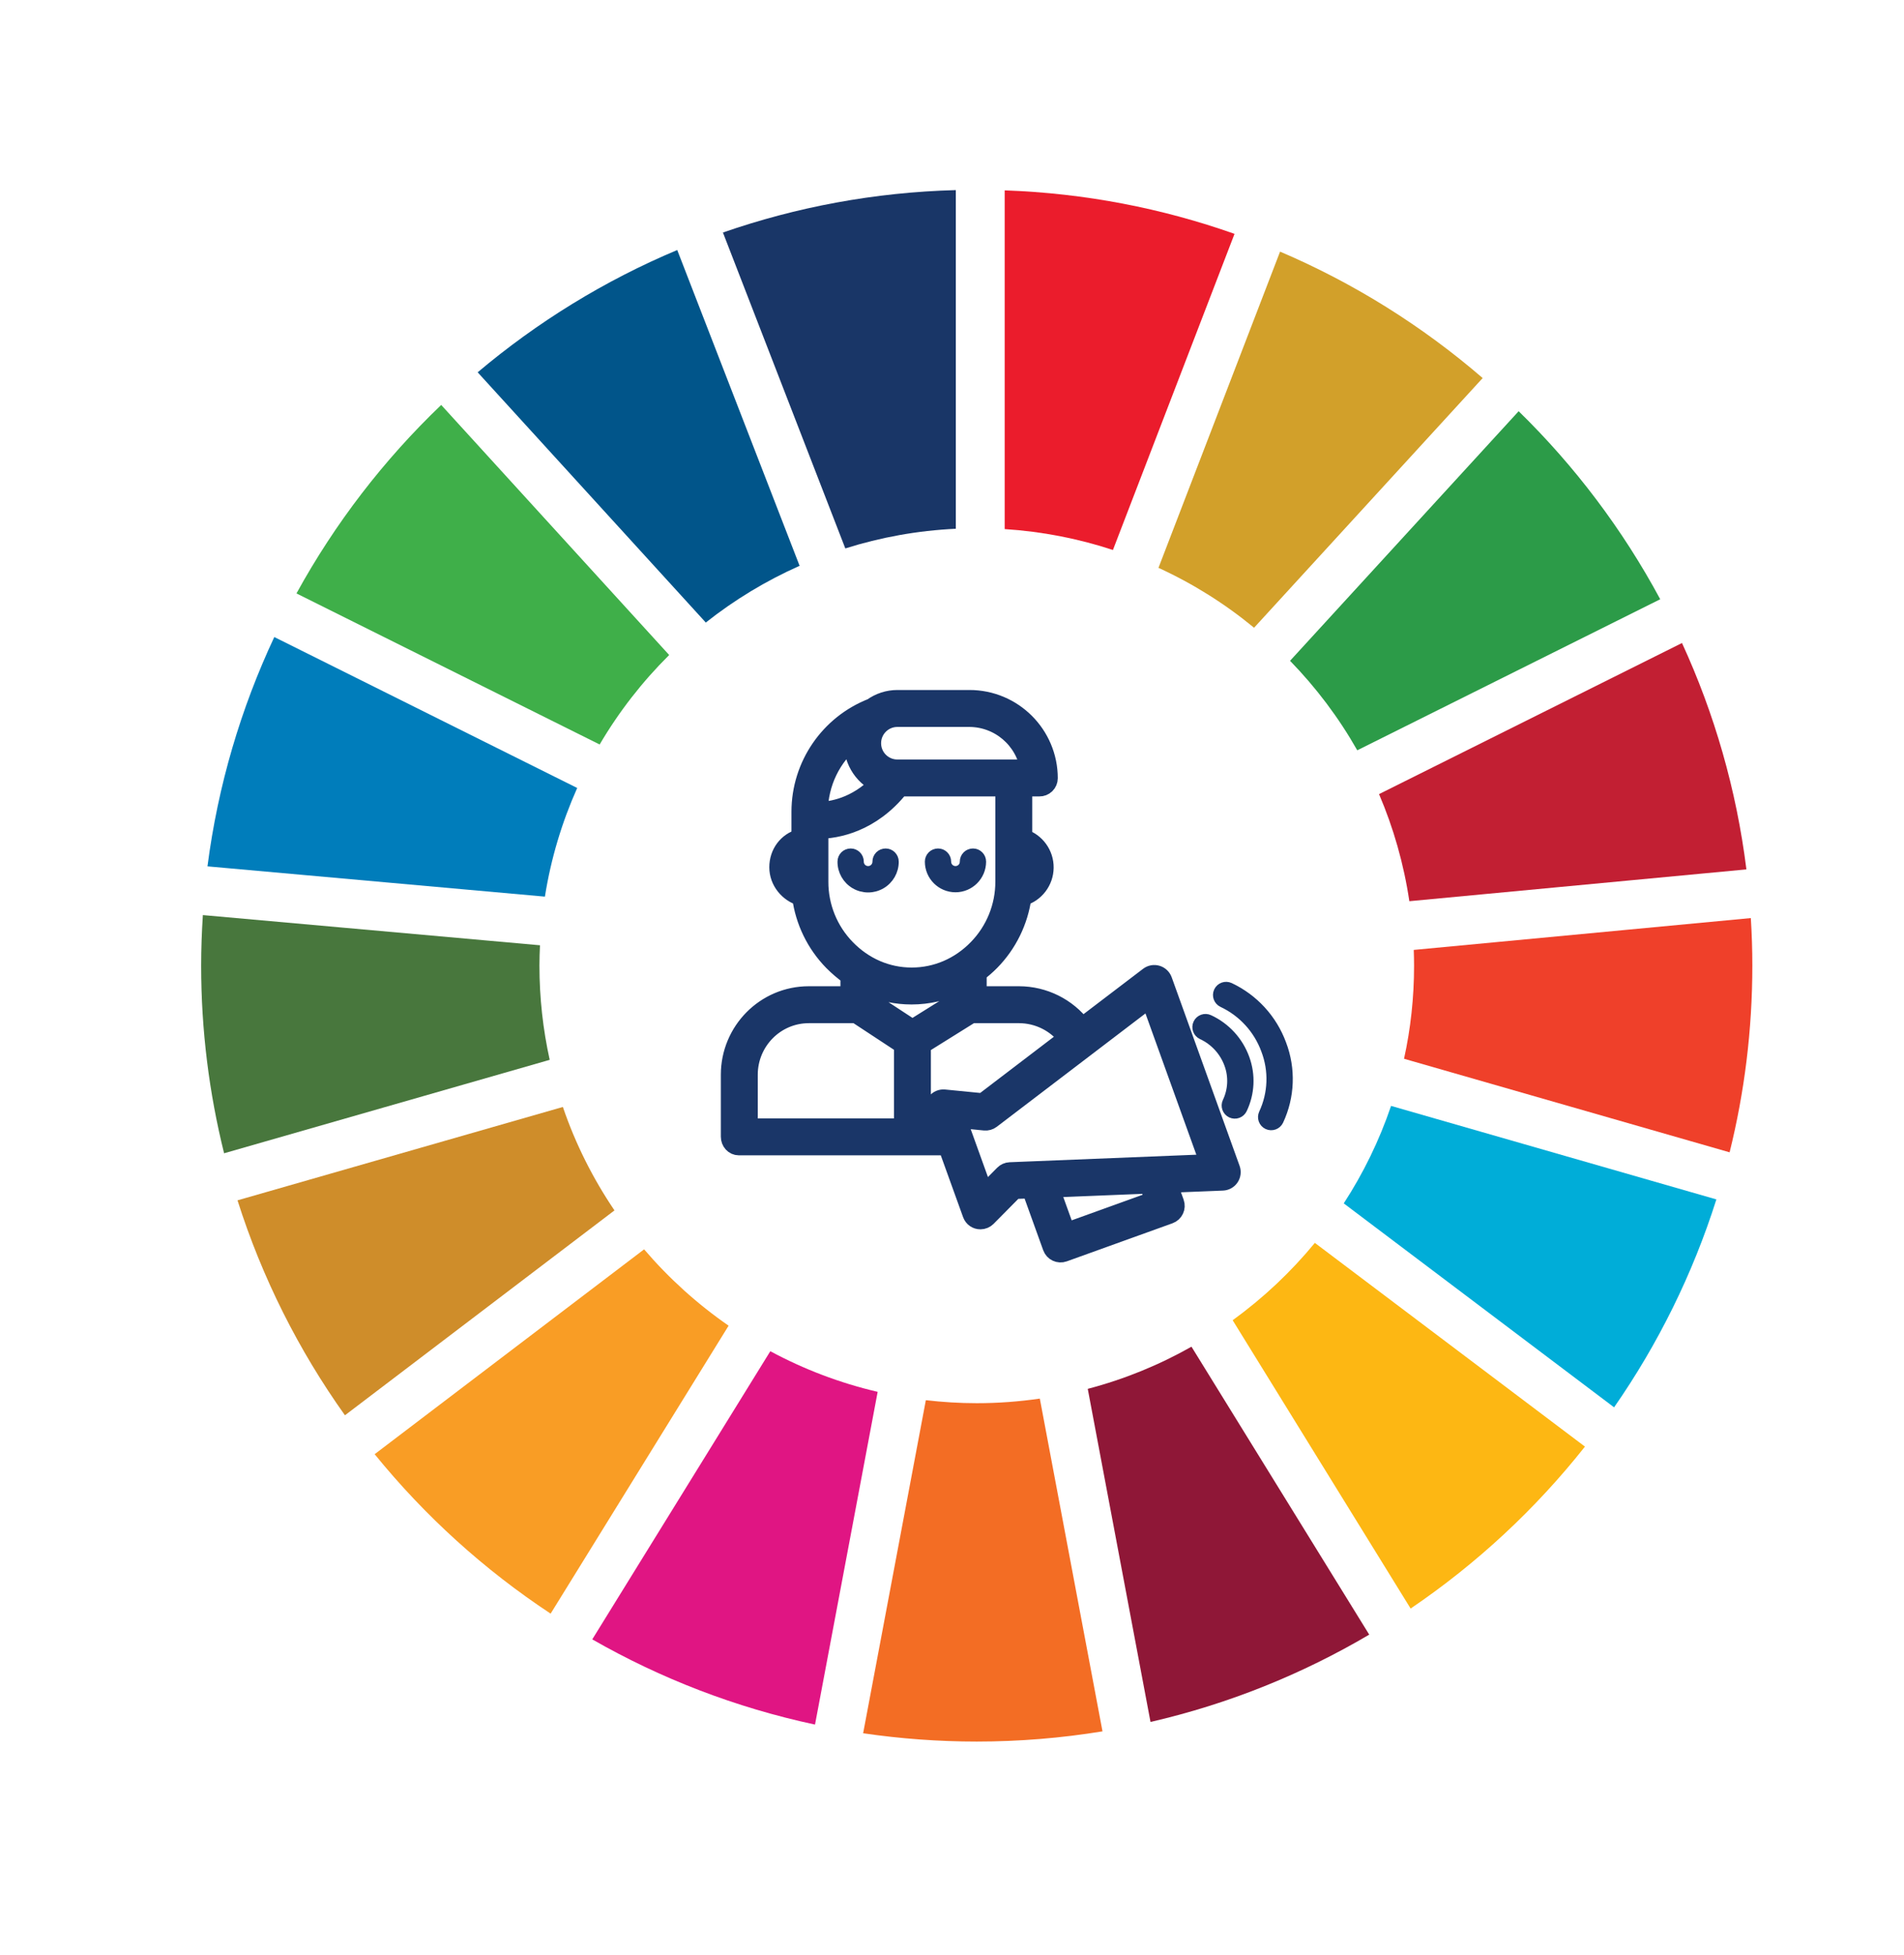<?xml version="1.0" encoding="UTF-8"?>
<svg xmlns="http://www.w3.org/2000/svg" xmlns:xlink="http://www.w3.org/1999/xlink" xmlns:serif="http://www.serif.com/" width="100%" height="100%" viewBox="0 0 113 116" xml:space="preserve" style="fill-rule:evenodd;clip-rule:evenodd;stroke-linejoin:round;stroke-miterlimit:1.414;">
  <rect id="Plan-de-travail2" serif:id="Plan de travail2" x="0" y="0" width="112.8" height="115.2" style="fill:none;"></rect>
  <g>
    <path d="M35.589,44.168c1.144,-1.947 2.533,-3.729 4.126,-5.308l-13.53,-14.836c-3.403,3.254 -6.307,7.025 -8.59,11.182l17.994,8.962Z" style="fill:#3faf49;fill-rule:nonzero;"></path>
    <path d="M68.754,33.688c2.049,0.938 3.953,2.136 5.673,3.554l13.568,-14.813c-3.573,-3.081 -7.626,-5.624 -12.024,-7.501l-7.217,18.76Z" style="fill:#d2a02a;fill-rule:nonzero;"></path>
    <path d="M99.824,38.148l-17.98,8.964c0.858,2.004 1.468,4.133 1.799,6.353l20.004,-1.887c-0.591,-4.736 -1.902,-9.252 -3.823,-13.43" style="fill:#c21f33;fill-rule:nonzero;"></path>
    <path d="M80.552,44.513l17.98,-8.962c-2.227,-4.138 -5.067,-7.9 -8.402,-11.155l-13.567,14.807c1.547,1.59 2.888,3.37 3.989,5.31" style="fill:#2c9b48;fill-rule:nonzero;"></path>
    <path d="M32.015,57.291c0,-0.404 0.014,-0.809 0.032,-1.211l-20.007,-1.791c-0.064,0.991 -0.102,1.992 -0.102,3.002c0,3.838 0.476,7.565 1.362,11.129l19.324,-5.543c-0.397,-1.8 -0.609,-3.668 -0.609,-5.586" style="fill:#48773d;fill-rule:nonzero;"></path>
    <path d="M78.035,73.736c-1.422,1.73 -3.065,3.273 -4.878,4.589l10.562,17.104c3.92,-2.657 7.413,-5.901 10.346,-9.607l-16.03,-12.086Z" style="fill:#fdb713;fill-rule:nonzero;"></path>
    <path d="M83.923,57.291c0,1.895 -0.203,3.741 -0.595,5.522l19.322,5.55c0.881,-3.548 1.349,-7.256 1.349,-11.072c0,-0.948 -0.031,-1.888 -0.089,-2.825l-20.005,1.889c0.011,0.314 0.018,0.622 0.018,0.936" style="fill:#ef402a;fill-rule:nonzero;"></path>
    <path d="M38.227,74.119l-15.992,12.153c2.974,3.662 6.497,6.855 10.444,9.46l10.563,-17.084c-1.862,-1.288 -3.547,-2.812 -5.015,-4.529" style="fill:#f99d25;fill-rule:nonzero;"></path>
    <path d="M32.34,53.194c0.357,-2.261 1.013,-4.423 1.916,-6.446l-17.977,-8.955c-1.983,4.228 -3.345,8.803 -3.966,13.605l20.027,1.796Z" style="fill:#007dbb;fill-rule:nonzero;"></path>
    <path d="M81.262,96.977l-10.549,-17.082c-1.915,1.083 -3.98,1.931 -6.156,2.501l3.724,19.761c4.632,-1.065 8.997,-2.833 12.981,-5.18" style="fill:#8f1737;fill-rule:nonzero;"></path>
    <path d="M82.558,65.609c-0.698,2.056 -1.645,3.994 -2.808,5.783l16.044,12.1c2.605,-3.746 4.663,-7.894 6.071,-12.335l-19.307,-5.548Z" style="fill:#00add8;fill-rule:nonzero;"></path>
    <path d="M61.712,82.974c-1.22,0.177 -2.47,0.272 -3.743,0.272c-1.022,0 -2.03,-0.064 -3.021,-0.178l-3.722,19.76c2.203,0.323 4.453,0.492 6.743,0.492c2.542,0 5.033,-0.208 7.463,-0.605l-3.72,-19.741Z" style="fill:#f36d24;fill-rule:nonzero;"></path>
    <path d="M59.628,31.389c2.229,0.144 4.382,0.567 6.423,1.24l7.216,-18.755c-4.293,-1.516 -8.873,-2.414 -13.639,-2.58l0,20.095Z" style="fill:#eb1c2c;fill-rule:nonzero;"></path>
    <path d="M52.088,82.573c-2.25,-0.524 -4.388,-1.342 -6.371,-2.41l-10.567,17.095c4.063,2.326 8.51,4.049 13.22,5.055l3.718,-19.74Z" style="fill:#e01583;fill-rule:nonzero;"></path>
    <path d="M50.168,32.536c2.086,-0.659 4.284,-1.059 6.558,-1.167l0,-20.091c-4.831,0.128 -9.472,1.007 -13.821,2.517l7.263,18.741Z" style="fill:#193667;fill-rule:nonzero;"></path>
    <path d="M36.468,71.809c-1.275,-1.883 -2.315,-3.944 -3.062,-6.137l-19.31,5.54c1.462,4.606 3.629,8.899 6.376,12.752l15.996,-12.155Z" style="fill:#cf8d2a;fill-rule:nonzero;"></path>
    <path d="M41.888,36.933c1.697,-1.343 3.564,-2.475 5.567,-3.366l-7.262,-18.734c-4.325,1.816 -8.309,4.276 -11.844,7.255l13.539,14.845Z" style="fill:#01558a;fill-rule:nonzero;"></path>
  </g>
  <g>
    <path d="M52.558,50.577c-0.298,0 -0.54,0.242 -0.54,0.541c0.001,0.179 -0.093,0.345 -0.247,0.435c-0.154,0.089 -0.345,0.089 -0.5,0c-0.154,-0.09 -0.248,-0.256 -0.246,-0.435c0,-0.299 -0.242,-0.541 -0.541,-0.541c-0.298,0 -0.54,0.242 -0.54,0.541c-0.004,0.566 0.296,1.091 0.785,1.375c0.49,0.284 1.095,0.284 1.584,0c0.49,-0.284 0.79,-0.809 0.786,-1.375c0,-0.299 -0.242,-0.541 -0.541,-0.541Z" style="fill:#1a3668;fill-rule:nonzero;stroke:#1a3668;stroke-width:0.48px;"></path>
    <path d="M56.707,52.696c0.87,-0.001 1.576,-0.707 1.577,-1.578c0,-0.299 -0.242,-0.541 -0.54,-0.541c-0.299,0 -0.541,0.242 -0.541,0.541c0.002,0.179 -0.092,0.345 -0.247,0.435c-0.154,0.089 -0.345,0.089 -0.499,0c-0.155,-0.09 -0.249,-0.256 -0.247,-0.435c0,-0.299 -0.242,-0.541 -0.54,-0.541c-0.299,0 -0.541,0.242 -0.541,0.541c0.001,0.871 0.707,1.577 1.578,1.578Z" style="fill:#1a3668;fill-rule:nonzero;stroke:#1a3668;stroke-width:0.48px;"></path>
    <path d="M57.682,72.025c0.077,0.214 0.281,0.356 0.509,0.352c0.144,-0.001 0.282,-0.059 0.384,-0.161l1.62,-1.637l0.998,-0.041l1.242,3.446c0.101,0.281 0.411,0.427 0.692,0.325l6.272,-2.259c0.281,-0.102 0.427,-0.412 0.325,-0.693l-0.413,-1.147l3.249,-0.131c0.173,-0.007 0.331,-0.095 0.427,-0.238c0.096,-0.143 0.118,-0.323 0.06,-0.485l-4.032,-11.193c-0.059,-0.162 -0.191,-0.287 -0.356,-0.335c-0.165,-0.049 -0.344,-0.016 -0.481,0.088l-3.955,3.011c-0.888,-1.169 -2.271,-1.858 -3.739,-1.862l-2.48,0l0,-1.351c0.277,-0.206 0.538,-0.434 0.781,-0.679c1.024,-1.043 1.683,-2.388 1.879,-3.835c0.77,-0.221 1.304,-0.92 1.314,-1.72c0.01,-0.801 -0.506,-1.513 -1.27,-1.753l0,-3.032l0.975,0c0.142,0.003 0.279,-0.051 0.381,-0.15c0.101,-0.099 0.159,-0.235 0.159,-0.377c-0.004,-2.587 -2.104,-4.681 -4.691,-4.678l-4.274,0c-0.539,0 -1.064,0.17 -1.501,0.487c-2.547,0.992 -4.226,3.443 -4.23,6.177l0,1.561c-0.811,0.222 -1.315,0.918 -1.315,1.739c0,0.812 0.577,1.519 1.352,1.742c0.19,1.447 0.845,2.795 1.866,3.839c0.31,0.312 0.646,0.598 1.004,0.855l0,1.175l-2.431,0c-2.587,0 -4.667,2.113 -4.667,4.699l0,3.669c0,0.299 0.218,0.555 0.517,0.555l12.372,0l1.457,4.037Zm10.842,-0.81l-5.255,1.894l-0.943,-2.616l5.852,-0.237l0.346,0.959Zm-0.277,-11.991l3.533,9.805l-11.841,0.477c-0.137,0.006 -0.266,0.063 -0.362,0.16l-1.168,1.179l-1.619,-4.494l1.651,0.164c0.136,0.013 0.273,-0.025 0.381,-0.108l5.581,-4.253c0.006,-0.005 0.012,-0.01 0.018,-0.014l3.826,-2.916Zm-7.359,-7.77c0.011,0.179 -0.054,0.353 -0.18,0.48l0,-0.959c0.126,0.127 0.191,0.301 0.18,0.479Zm-7.63,-8.882l4.274,0c1.773,0.007 3.281,1.292 3.569,3.042l-7.843,0c-0.84,0 -1.521,-0.681 -1.521,-1.521c0,-0.84 0.681,-1.521 1.521,-1.521Zm-2.602,1.265c-0.115,1.117 0.494,2.182 1.515,2.649c-1.352,1.401 -2.841,1.631 -3.592,1.645c0.013,-1.67 0.775,-3.247 2.077,-4.294l0,0Zm-3.129,7.096l0,1.014c-0.136,-0.128 -0.215,-0.306 -0.219,-0.493c0,-0.195 0.079,-0.383 0.219,-0.521Zm1.081,1.369l0,-3.09c1.014,-0.018 3.077,-0.354 4.793,-2.517l6.226,0l0,5.607c0.004,1.486 -0.576,2.915 -1.615,3.978c-1.052,1.081 -2.435,1.676 -3.904,1.676c-1.469,0 -2.839,-0.595 -3.891,-1.676c-1.038,-1.063 -1.615,-2.492 -1.609,-3.978l0,0Zm5.489,6.735c0.98,0.001 1.947,-0.223 2.826,-0.655l0,0.932l-2.775,1.733l-2.633,-1.725l0,-0.828c0.814,0.359 1.693,0.544 2.582,0.543l0,0Zm-9.68,4.727c0,-1.99 1.596,-3.617 3.586,-3.617l2.818,0l2.79,1.834l0,4.926l-9.194,0l0,-3.143Zm10.275,3.143l0,-4.919l2.951,-1.841l2.841,0c1.131,0.003 2.195,0.534 2.878,1.436l-5.026,3.832l-2.292,-0.225c-0.185,-0.019 -0.366,0.059 -0.48,0.206c-0.114,0.149 -0.145,0.346 -0.082,0.523l0.354,0.988l-1.144,0Z" style="fill:#1a3668;fill-rule:nonzero;stroke:#1a3668;stroke-width:1.11px;"></path>
    <path d="M73,58.54c-0.271,-0.127 -0.593,-0.011 -0.72,0.26c-0.127,0.27 -0.011,0.592 0.259,0.719c1.183,0.557 2.098,1.558 2.547,2.785c0.464,1.213 0.417,2.562 -0.133,3.739c-0.127,0.27 -0.011,0.592 0.259,0.719c0.271,0.127 0.593,0.011 0.72,-0.259c0.674,-1.44 0.735,-3.091 0.168,-4.577c-0.548,-1.492 -1.662,-2.708 -3.1,-3.386Z" style="fill:#1a3668;fill-rule:nonzero;stroke:#1a3668;stroke-width:0.48px;"></path>
    <path d="M73.052,66.074c0.13,0.062 0.279,0.069 0.414,0.021c0.135,-0.048 0.245,-0.148 0.307,-0.278c0.452,-0.948 0.505,-2.038 0.147,-3.025c-0.372,-1.038 -1.144,-1.882 -2.145,-2.346c-0.27,-0.127 -0.592,-0.011 -0.719,0.26c-0.127,0.27 -0.011,0.592 0.259,0.719c0.74,0.342 1.311,0.966 1.587,1.732c0.26,0.717 0.222,1.508 -0.106,2.197c-0.128,0.27 -0.013,0.592 0.256,0.72Z" style="fill:#1a3668;fill-rule:nonzero;stroke:#1a3668;stroke-width:0.48px;"></path>
  </g>
</svg>

